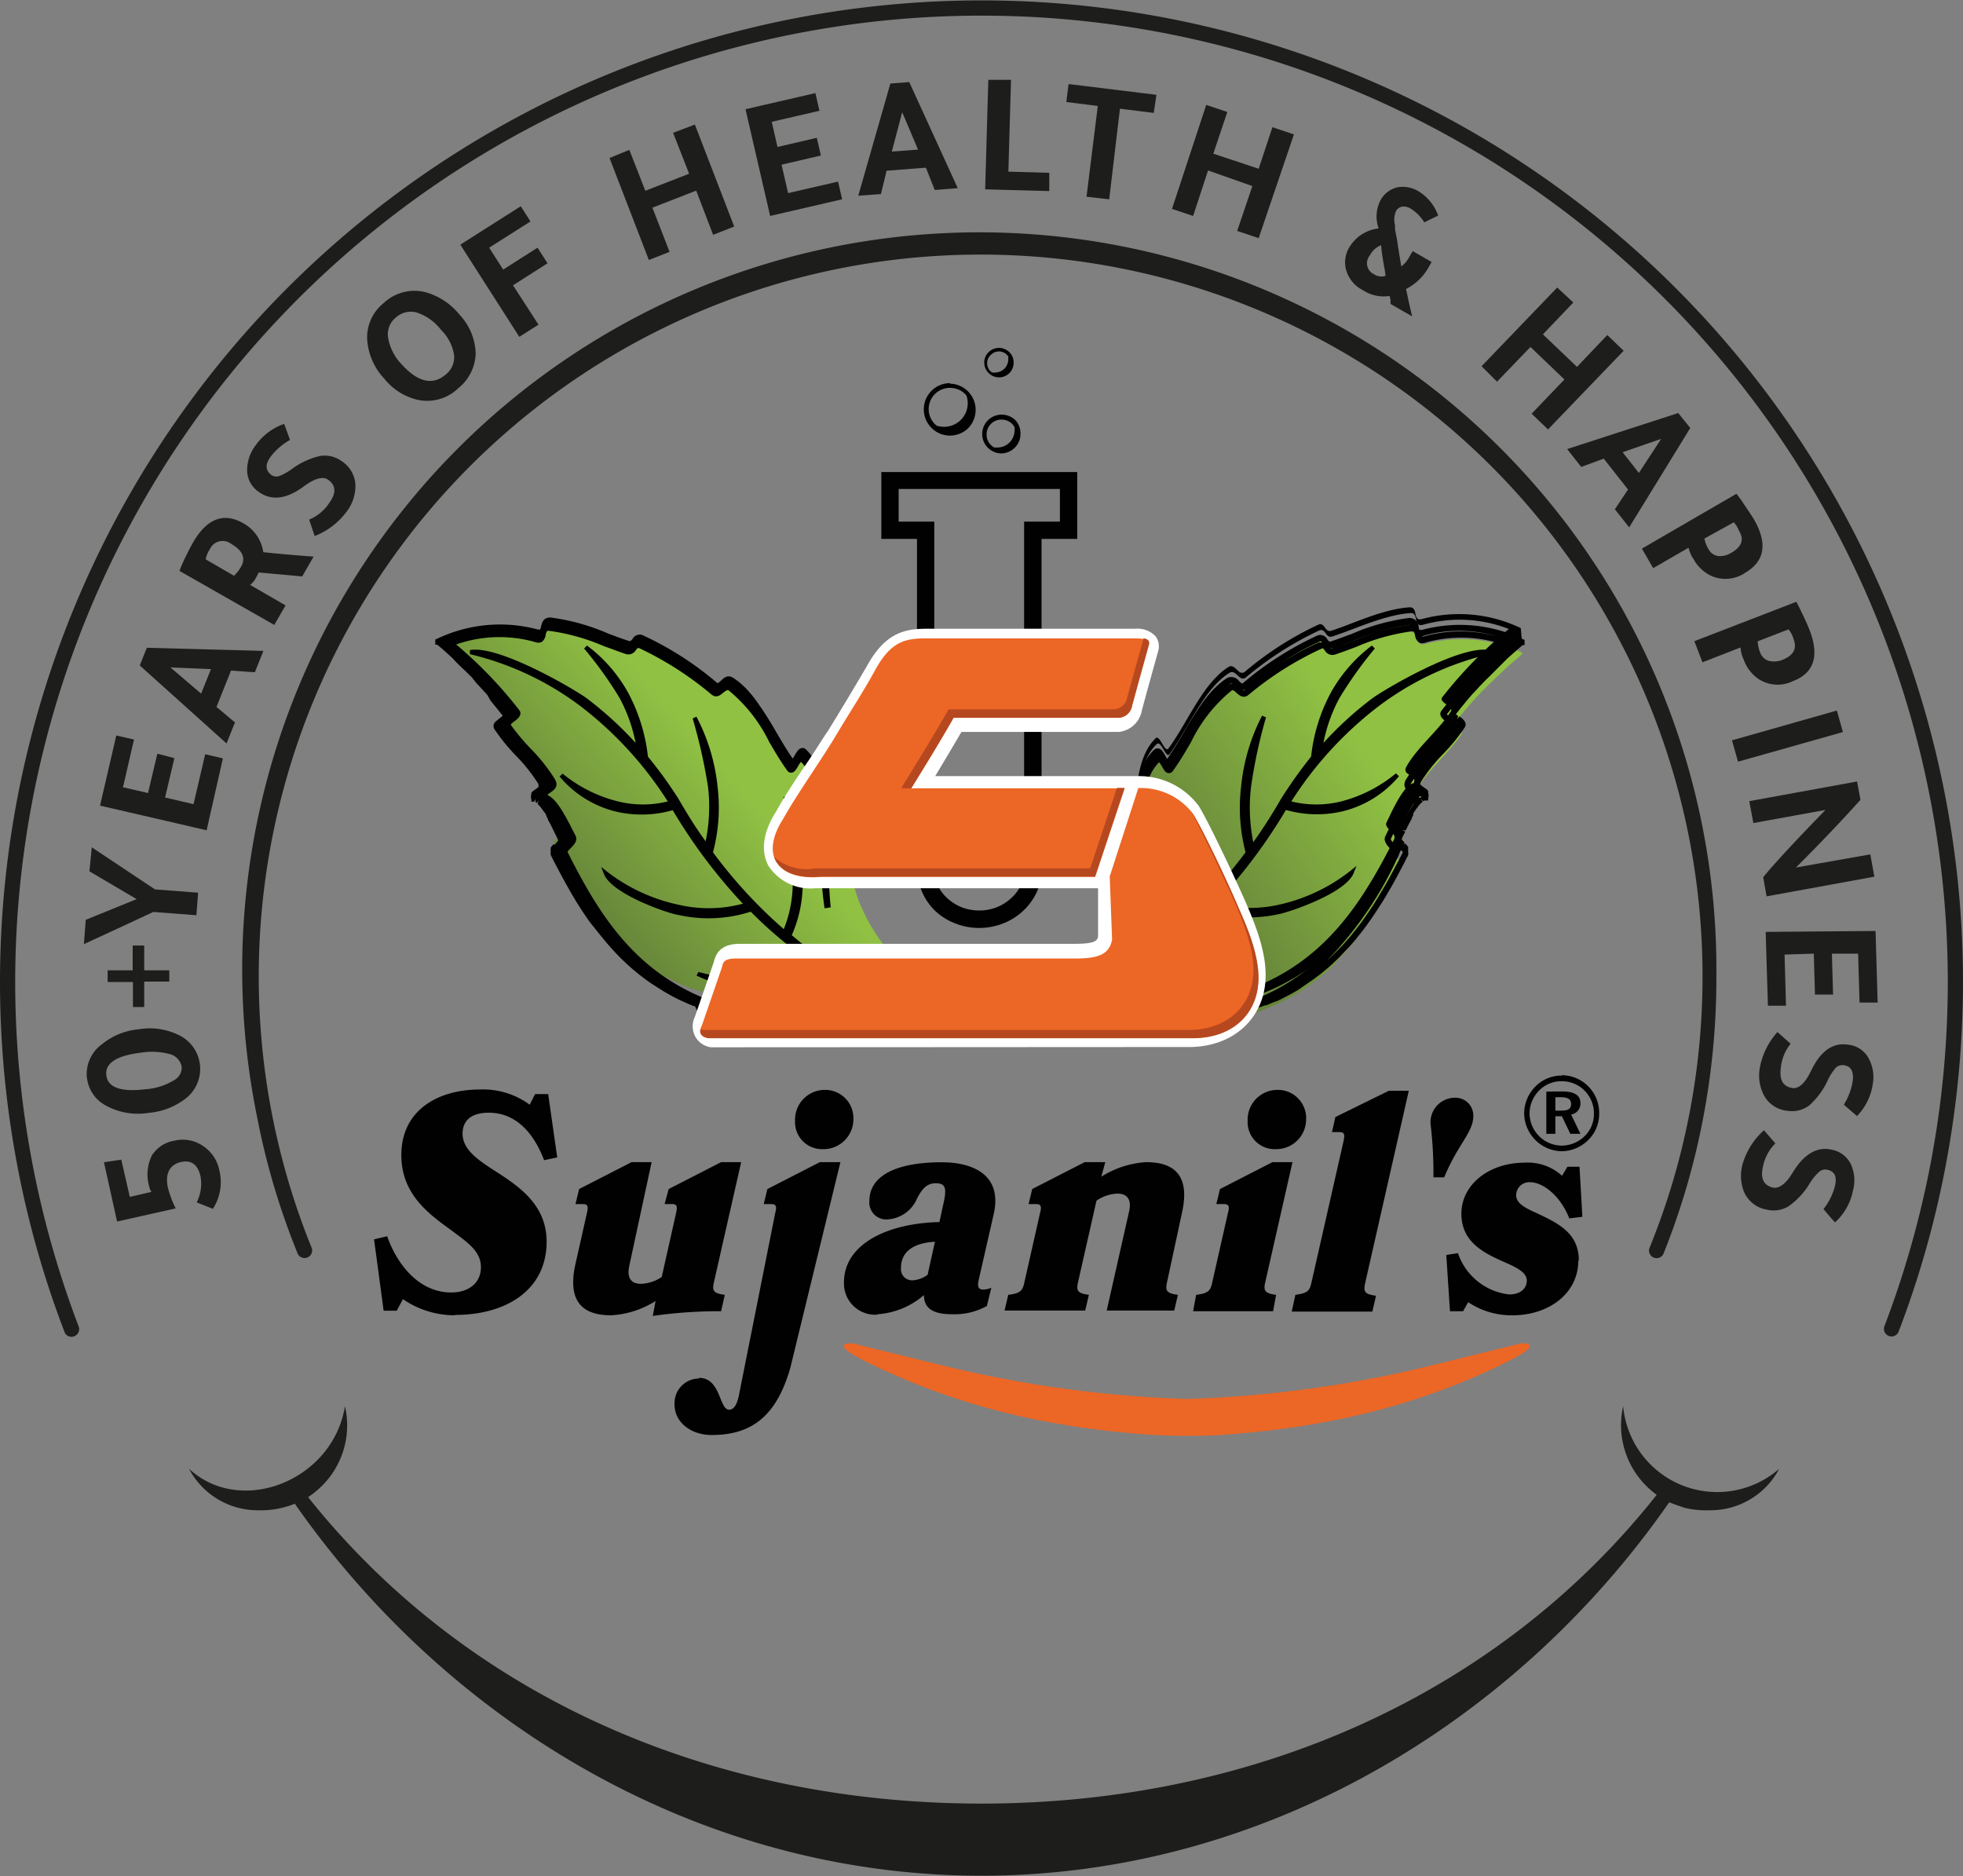 <svg xmlns="http://www.w3.org/2000/svg" xmlns:xlink="http://www.w3.org/1999/xlink" viewBox="0 0 149.72 143.08"><rect x="0" y="0" width="149.72" height="143.08" fill="#808080" stroke="none"/><defs><style>.cls-1{fill:none;clip-rule:evenodd;}.cls-2{fill:#1d1d1b;}.cls-10,.cls-11,.cls-13,.cls-2,.cls-4,.cls-7{fill-rule:evenodd;}.cls-3,.cls-7{fill:#010101;}.cls-4{fill:#ec6625;}.cls-5{clip-path:url(#clip-path);}.cls-6{fill:url(#linear-gradient);}.cls-8{clip-path:url(#clip-path-2);}.cls-9{fill:url(#linear-gradient-2);}.cls-10{fill:#353434;}.cls-11{fill:#dfe1e2;}.cls-12{fill:#fff;}.cls-13{fill:#b64820;}</style><clipPath id="clip-path"><path class="cls-1" d="M41.82,47.39h0c-.32,0-.39.23-.44.46s-.11.55-.54.44A10.85,10.85,0,0,0,33.3,49h0l.14.12,0,0c.37.31.73.64,1.1,1l.3.28c.41.37.81.75,1.21,1.15l.18.18c.33.34.65.68,1,1,.08.1.17.19.25.28.37.43.73.86,1.06,1.31h0a.16.16,0,0,1,0,.13h0a.49.49,0,0,1-.06.13h0A3.61,3.61,0,0,1,38,55l0,0s0,0,0,0l0,0,0,0a.3.3,0,0,0-.06.11v0a.13.13,0,0,0,0,.12h0c.92,1.44,2.55,2.73,3.37,4.18a1,1,0,0,1,.08.22v0a.34.34,0,0,1,0,.15h0l-.1.12-.2.14-.18.13,0,0s0,0,0,0l0,0a.3.3,0,0,0-.06.14s0,0,0,0a.79.79,0,0,0,0,.2h0a.43.43,0,0,1,.18.06l.06,0a1.1,1.1,0,0,1,.18.14l.1.09.13.15,0,0,.12.16,0,.06a1.27,1.27,0,0,1,.13.19l0,0c.06.08.11.17.16.25l.14.24h0c.07.11.13.23.19.34l0,.08c.18.35.35.68.47.93l0,0,.06.12a.32.32,0,0,1,0,.16s0,0,0,0a.76.76,0,0,1,0,.11.05.05,0,0,0,0,0,4.31,4.31,0,0,1-.3.34h0v0l-.09.1-.06.07a.35.35,0,0,1-.05.08l0,.09a.14.14,0,0,0,0,.06.25.25,0,0,0,0,.14h0c.31.61.62,1.21.94,1.8l0,0c.31.58.64,1.14,1,1.68l0,0,.06.09.29.46,0,.06,0,0c.19.29.38.58.58.86h0c.13.19.27.37.41.56h0c.28.37.57.73.88,1.08h0a18.27,18.27,0,0,0,1.44,1.48l0,0,.26.23.06,0c.11.1.22.2.34.29l.15.12a.27.27,0,0,0,.08.07l.28.21.2.16.1.06c.11.09.24.17.36.25l.14.1.05,0,.37.24.2.12.13.07.1.06.09,0,.06,0c.4.23.81.43,1.24.63l.06,0h0l.29.12.32.14.11,0,.38.14.07,0,.42.15.28.09.09,0,.53.16.33.09.74.18.15,0,.92.18.35.06.63.1.42,0,.6.07.46,0,.6,0,.5,0L61,78h2.41l.78,0,.56,0,.83-.06.57,0,.89-.09.57,0,1-.13.52-.06,1.19-.17.39-.06,1.6-.27h0l1.77-.34h0a17.45,17.45,0,0,1-2.32-1,14,14,0,0,1-6.14-6.82l-.11-.24c-1.08-3.13-1.94-8.82-4.38-11.19-.18-.16-.35.11-.51.39s-.32.57-.47.37c-1.5-2.09-2.64-5-4.55-6.2-.26-.16-.45,0-.63.19s-.38.36-.63.17a25.29,25.29,0,0,0-5.6-3.59c-.27-.1-.38.06-.51.23s-.24.31-.51.23c-1.77-.58-3.85-1.62-5.9-1.78h0"/></clipPath><linearGradient id="linear-gradient" x1="68.33" y1="49.98" x2="37.53" y2="76.79" gradientUnits="userSpaceOnUse"><stop offset="0" stop-color="#90c143"/><stop offset="0.38" stop-color="#90c143"/><stop offset="0.75" stop-color="#66843a"/><stop offset="1" stop-color="#66843a"/></linearGradient><clipPath id="clip-path-2"><path class="cls-1" d="M107.58,47.39h-.06c-2.06.16-4.13,1.2-5.91,1.78-.27.08-.39-.08-.51-.23s-.24-.33-.5-.23A24.83,24.83,0,0,0,95,52.31c-.25.19-.44,0-.63-.17s-.38-.35-.63-.19a4.94,4.94,0,0,0-.85.69l-.31.32-.15.18c-.15.18-.3.36-.44.56-1,1.36-1.82,3.08-2.81,4.45-.15.2-.3-.08-.47-.37s-.33-.55-.5-.39l-.22.24c-1,1.22-1.27,3.58-1.39,6.06v0c0,1-.06,2-.09,3v0c0,.9-.07,1.76-.14,2.53a9.44,9.44,0,0,1-.37,2c-2.41,5.16-7.6,4.24-10.74,5.36h0l1.89.36.38.06,1.41.23.49.08,1.24.17.48.06,1.24.14.37,0c1,.1,2,.16,3,.19h.39l.72,0h.21L88,78h.92l.55,0,.49,0h.1l.31,0,.44,0h.11l.27,0,.09,0h.07l.21,0,.35-.06.35,0h.07l.12,0,.11,0,.15,0,.6-.12.28-.06.15,0,.32-.08.49-.13.22-.06.1,0,.3-.1.12,0,.29-.09.27-.1.22-.07.37-.14h0l.18-.08.18-.08.37-.15h0l.35-.16,0,0,.92-.48,0,0,.33-.18.28-.18.21-.13.12-.08c.21-.13.41-.27.6-.41l.57-.44.08-.07.12-.09.34-.29.24-.21,0,0h0l.51-.49,0-.06c.12-.11.23-.23.34-.35l.21-.22.05-.06.32-.36.22-.24.08-.1.16-.2.2-.25.21-.28c.15-.18.28-.37.42-.57a1,1,0,0,0,.08-.11l.39-.57c0-.07.09-.14.14-.2l0,0,.07-.11.28-.45a1.18,1.18,0,0,0,.11-.19l.12-.18.15-.25.18-.32,0,0a1.28,1.28,0,0,1,.11-.2.31.31,0,0,0,0-.1l.18-.32a1.28,1.28,0,0,0,.11-.2l.17-.31.25-.47,0,0,.11-.2,0-.09.18-.34c0-.11.11-.22.17-.33a.3.3,0,0,0,0-.12s0,0,0,0h0a.08.08,0,0,0,0,0,0,0,0,0,0,0,0,.08.08,0,0,0,0,0v0h0l0,0a1.29,1.29,0,0,0-.16-.18h0l-.19-.2a.21.21,0,0,0,0-.06.44.44,0,0,1-.08-.11h0a.47.47,0,0,1-.06-.15h0a.41.41,0,0,1,0-.16h0l.06-.1a.14.14,0,0,0,0-.06l.07-.13.07-.14.06-.13.11-.23L107,63l.22-.41,0,0,.09-.16h0l.14-.25h0a.35.35,0,0,0,0-.08.25.25,0,0,0,0-.07l.16-.24.09-.12.08-.12h0a2.49,2.49,0,0,1,.25-.29l0,0s0,0,.05,0h0a.31.31,0,0,1,.11-.09l0,0h0a.24.24,0,0,1,.11-.06l0,0,.12,0h0a.36.36,0,0,0,0-.2.07.07,0,0,0,0-.05v0s0,0,0,0l0,0v0l0,0,0,0,0-.05h0l0,0h0l-.1-.06h0l-.18-.12,0,0a.4.4,0,0,1-.1-.12h0a.22.22,0,0,1,0-.16v0a1,1,0,0,1,.08-.22h0c.81-1.45,2.45-2.74,3.37-4.17a.21.21,0,0,0,0-.13v0a.3.3,0,0,0-.06-.11l0,0v0l0,0,0,0c-.11-.1-.25-.2-.37-.3l0,0a.38.38,0,0,1-.09-.09l0,0a.36.36,0,0,1,0-.09s0,0,0,0a.2.2,0,0,1,0-.11v0l.06-.08.36-.46.34-.42.33-.39.17-.19.17-.18a2.85,2.85,0,0,1,.23-.26h0l0,0,.34-.35c0-.06.11-.11.17-.17l.29-.3.39-.38.14-.14,1-.94.53-.46.69-.6h0a10.86,10.86,0,0,0-7.53-.69c-.43.11-.48-.16-.54-.44s-.13-.46-.44-.46"/></clipPath><linearGradient id="linear-gradient-2" x1="118.81" y1="47.28" x2="80.08" y2="73.08" xlink:href="#linear-gradient"/></defs><g id="Layer_2" data-name="Layer 2"><g id="Layer_1-2" data-name="Layer 1"><path class="cls-2" d="M129.23,48.9l7.77-3c.07.1.23.42.48.94s.42.91.53,1.19q1.16,3-1.27,3.92a2.65,2.65,0,0,1-2.62-.17A3,3,0,0,1,133,50.32a2.56,2.56,0,0,1-.25-.94l-2.9,1.13Zm-4-7.06,7.21-4.18a9.46,9.46,0,0,1,.61.85c.32.47.56.83.72,1.09q1.59,2.76-.66,4.08a2.67,2.67,0,0,1-2.61.23,3,3,0,0,1-1.32-1.25,2.42,2.42,0,0,1-.39-.89l-2.7,1.56Zm7-2L130,41.07a2.3,2.3,0,0,0,.31.81,1,1,0,0,0,.75.53,1.63,1.63,0,0,0,1-.26c.77-.44,1-1,.57-1.68A2.08,2.08,0,0,0,132.22,39.81ZM75.14,14.44l.24-8.35,1.73,0-.2,7,3.12.09,0,1.39ZM51.07,19.21l-1.58.62-3-7.78L48,11.43l1.22,3.12,3.34-1.3-1.22-3.12L53,9.5l3,7.78-1.61.63L53.1,14.54l-3.34,1.3Zm88.88,74q-.3-.31-.87-1a4.8,4.8,0,0,0,.87-1.74c.17-.7,0-1.13-.55-1.25a.71.71,0,0,0-.62.12,4.13,4.13,0,0,0-.74.89A5.66,5.66,0,0,1,136.41,92a2.19,2.19,0,0,1-1.66.25A2.29,2.29,0,0,1,133,90.85a3.32,3.32,0,0,1-.11-2,5.51,5.51,0,0,1,1.65-2.65l.87,1a3.42,3.42,0,0,0-.95,1.79c-.2.89.05,1.41.76,1.58.46.1,1-.28,1.52-1.16.86-1.41,1.87-2,3-1.72a2,2,0,0,1,1.45,1.15,3,3,0,0,1,.13,2A4.46,4.46,0,0,1,140,93.19ZM21.67,32.33c.11.27.25.68.45,1.22a4.85,4.85,0,0,0-1.47,1.27c-.43.59-.41,1,0,1.37a.69.69,0,0,0,.61.13,4.23,4.23,0,0,0,1-.55,5.77,5.77,0,0,1,2.17-1,2.22,2.22,0,0,1,1.63.4,2.28,2.28,0,0,1,1.05,1.93,3.24,3.24,0,0,1-.68,1.93A5.51,5.51,0,0,1,24,40.88l-.42-1.25a3.4,3.4,0,0,0,1.55-1.3c.53-.74.49-1.32-.1-1.74-.39-.28-1-.12-1.84.49-1.34,1-2.48,1.12-3.43.45a2,2,0,0,1-.91-1.62A3.11,3.11,0,0,1,19.47,34,4.44,4.44,0,0,1,21.67,32.33Zm35.19-24,5.33-1.23.31,1.35-3.64.84.44,1.92,3-.7.31,1.35-3,.7.5,2.17,3.81-.88.31,1.35-5.49,1.27ZM20.92,47.66l.86-1.49-2.7-1.56a1.75,1.75,0,0,0,.47-.6c.09-.15.14-.27.18-.35l3.32.3.87-1.51c-1.76-.13-3.05-.25-3.84-.34a3,3,0,0,0-1.5-2.19q-2.26-1.31-3.86,1.46c-.15.26-.35.65-.6,1.16a10.32,10.32,0,0,0-.43,1Zm-5.23-5A1.9,1.9,0,0,1,16,41.9a1.07,1.07,0,0,1,1.65-.41c.87.51,1.11,1.09.73,1.74a3,3,0,0,1-.53.68ZM128,31.5l-8.47,2.75,1.07,1.36,1.72-.63,1.85,2.35-1,1.51,1.09,1.38,4.66-7.58Zm-1.32,2L125,36.07l-1.24-1.58C125,34.06,126,33.71,126.68,33.48ZM9.25,88.44l.65,2.84,1.65-.38a1.23,1.23,0,0,1-.17-.41,3.3,3.3,0,0,1,.2-2.36A2.47,2.47,0,0,1,13.28,87a2.72,2.72,0,0,1,2.28.45,2.89,2.89,0,0,1,1.17,1.8,3.78,3.78,0,0,1-.49,2.94L15,91.7a3.12,3.12,0,0,0,.29-2c-.21-.9-.71-1.26-1.52-1.07s-1.22.89-.95,2a8.07,8.07,0,0,0,.58,1.53l-4.47,1-1-4.52Zm1.41-37.69.54-1.35,8.89.24-.65,1.63-1.82-.13-1.11,2.78c.33.26.79.66,1.41,1.17l-.64,1.61ZM13,50.9l2.34,2,.75-1.87Zm94.75-31.75,1.44.83-.25.44a4.08,4.08,0,0,1-1.7,1.62c.13.6.27,1.3.47,2.09l-1.65-.95a1.7,1.7,0,0,1,0-.28l-.07-.33a2.91,2.91,0,0,1-2.06-.45,2.47,2.47,0,0,1-1.3-1.7,2.22,2.22,0,0,1,.29-1.57,3,3,0,0,1,2.23-1.43,2.72,2.72,0,0,1,.13-2.13,2,2,0,0,1,1.28-1,2.3,2.3,0,0,1,1.68.33,3.55,3.55,0,0,1,1.45,1.82l-.78.38-.28.14a3.13,3.13,0,0,0-1.05-1.06,1,1,0,0,0-.64-.14.67.67,0,0,0-.46.33,1.65,1.65,0,0,0-.08,1.08c0,.09,0,.15,0,.21,0,.25.11.61.17,1,.12.87.24,1.51.31,1.94a2.15,2.15,0,0,0,.63-.77Zm-2.44-.44a1.64,1.64,0,0,0-.83.77.92.92,0,0,0,.31,1.43,1,1,0,0,0,.88.13c0-.24-.09-.61-.17-1.1S105.36,19,105.34,18.71ZM91,16.47l-1.61-.54L92,8l1.61.54-1.07,3.18L96,12.87,97.05,9.7l1.64.55L96,18.16l-1.64-.55,1.16-3.42L92.14,13ZM67.91,6.37l1.44-.11,3.7,8.09-1.75.14c-.18-.43-.4-1-.68-1.7l-3,.23c-.09.4-.24,1-.43,1.78l-1.73.13Zm.9,2.19c-.19.72-.45,1.72-.79,3l2-.15C69.52,10.23,69.12,9.28,68.81,8.56ZM10.12,72.11H11V74h1.91v.86H11V76.8h-.86V74.89H8.21V74h1.91ZM140.56,55.83l-8,2.26-.46-1.63,8-2.27ZM114.18,29.11,113,27.93l5.77-6L120,23.07l-2.32,2.43,2.6,2.48,2.31-2.43,1.25,1.2-5.77,6-1.25-1.2,2.5-2.61-2.59-2.48Zm27.45,56-1-.86a4.83,4.83,0,0,0,.68-1.82c.09-.72-.14-1.12-.67-1.19a.73.73,0,0,0-.61.18,3.94,3.94,0,0,0-.64,1A5.88,5.88,0,0,1,138,84.3a2.18,2.18,0,0,1-1.62.42,2.28,2.28,0,0,1-1.85-1.2,3.26,3.26,0,0,1-.32-2,5.5,5.5,0,0,1,1.36-2.81l1,.89a3.5,3.5,0,0,0-.75,1.89c-.11.91.2,1.4.92,1.49.47.05.94-.38,1.39-1.31.71-1.49,1.65-2.18,2.8-2a2,2,0,0,1,1.57,1,3,3,0,0,1,.34,2A4.41,4.41,0,0,1,141.63,85.12ZM7.63,61.44l8.13,1.88L17,57.84l-1.35-.32-.89,3.81-2.17-.51.71-3L12,57.48l-.71,3-1.91-.44.84-3.64-1.35-.31Zm-1,20.8A2.82,2.82,0,0,1,7.8,79.62a5.13,5.13,0,0,1,2.77-1.12,5,5,0,0,1,3.33.58,2.86,2.86,0,0,1,.26,4.7,5.34,5.34,0,0,1-2.81,1.09,5.08,5.08,0,0,1-3.3-.57A2.73,2.73,0,0,1,6.64,82.24ZM8.11,82c.11.94,1.1,1.3,3,1.07a4.78,4.78,0,0,0,2.15-.68,1.09,1.09,0,0,0,.6-1,1.21,1.21,0,0,0-.92-1,5.15,5.15,0,0,0-2.18-.11C8.86,80.51,8,81.1,8.11,82ZM139.23,61.77l-5.5,1-.31-1.67,8.22-1.5L141.9,61q-2.33,2.58-4.92,5.16l5.67-1,.31,1.7-8.22,1.5-.26-1.46Q135.7,65.4,139.23,61.77ZM6.4,72l.14-1.85,3.88-1.58-3.6-2.12L7,64.62l4.82,3.21,3.29.25-.13,1.72-3.29-.25C9.83,70.42,8.07,71.24,6.4,72ZM29.29,23.09a3.4,3.4,0,0,1,3.25-.78A5.09,5.09,0,0,1,35.05,24,4.49,4.49,0,0,1,36.28,27a3.54,3.54,0,0,1-1.34,2.62,3.41,3.41,0,0,1-3.18.85,4.62,4.62,0,0,1-2.45-1.59A4.81,4.81,0,0,1,28,25.77,3.37,3.37,0,0,1,29.29,23.09ZM34,28.56a1.69,1.69,0,0,0,.63-1.51,3.47,3.47,0,0,0-1-1.9,3.82,3.82,0,0,0-1.89-1.33,1.7,1.7,0,0,0-1.54.39,1.64,1.64,0,0,0-.6,1.54,3.86,3.86,0,0,0,1,2Q32.49,29.85,34,28.56Zm5.61-2.87,1.46-.93-1.94-3,2.63-1.68L41,18.89l-2.62,1.67-1.07-1.67,3.15-2-.74-1.16-4.61,2.93ZM83.73,8.08l-2.4-.3.17-1.37,6.7.82L88,8.61l-2.58-.32L84.6,15.2,82.87,15ZM143.05,71l.16,5.46-1.38,0-.11-3.73-2,0,.09,3.12-1.38,0-.09-3.12-2.23.07.11,3.9-1.38,0-.17-5.63Zm-6.64-23-2.35.91a2.49,2.49,0,0,0,.19.85,1,1,0,0,0,.66.64,1.7,1.7,0,0,0,1.07-.09c.82-.33,1.1-.86.81-1.58A1.82,1.82,0,0,0,136.41,48Z"/><path class="cls-2" d="M144.8,101.58a.58.58,0,0,1-1.08-.42A73.7,73.7,0,1,0,6,101.16a.58.58,0,0,1-.34.75.56.56,0,0,1-.74-.33A73.82,73.82,0,0,1,1.24,88.46a74.86,74.86,0,1,1,148.48-13.6,75.27,75.27,0,0,1-1.24,13.6,73.82,73.82,0,0,1-3.68,13.12M23.74,95.09A55.06,55.06,0,1,1,128.84,85a54.43,54.43,0,0,1-3,10.1.58.58,0,1,0,1.07.43,55.72,55.72,0,0,0,3-10.31,56.74,56.74,0,0,0,1-10.73A56.22,56.22,0,1,0,19.61,85.19a55.19,55.19,0,0,0,3.06,10.33.58.58,0,1,0,1.07-.43Z"/><path class="cls-2" d="M126.36,114c-11.92,15.08-30.55,23.55-51.5,23.55s-39.44-8.4-51.36-23.37a6.92,6.92,0,0,0,1.66-1.55,6.5,6.5,0,0,0,1.15-5.39c-.9,5.64-7.89,8.46-11.89,4.78a5.92,5.92,0,0,0,5.3,3.16,6.89,6.89,0,0,0,2.77-.5l.1.15c11.58,16.5,30.67,28.22,52.27,28.22s40.8-11.78,52.37-28.36l.1-.12c.08.06,1,.37,1.15.42a7,7,0,0,0,1.91.19,5.93,5.93,0,0,0,5.31-3.16,7.2,7.2,0,0,1-11.9-4.78,6.55,6.55,0,0,0,2.56,6.76"/><path class="cls-3" d="M118.63,83.68h.42c.53,0,.78.15.78.52s-.23.5-.74.5h-.46Zm-.69-.43v3.22h.69V85.13h.5l.64,1.34h.77L119.83,85a.84.84,0,0,0,.71-.89c0-.56-.45-.87-1.36-.87Zm1.18-.79a2.42,2.42,0,0,1,1.75.73,2.45,2.45,0,0,1,.7,1.76,2.35,2.35,0,0,1-.71,1.7,2.52,2.52,0,0,1-1.78.72,2.48,2.48,0,0,1-2.42-2.46,2.5,2.5,0,0,1,.74-1.75A2.35,2.35,0,0,1,119.12,82.46Zm0-.43a2.77,2.77,0,0,0-2,.82,2.92,2.92,0,0,0-.87,2.06,2.92,2.92,0,0,0,2.88,2.89,2.93,2.93,0,0,0,2-.85,2.77,2.77,0,0,0,.84-2A2.87,2.87,0,0,0,119.11,82Z"/><path class="cls-3" d="M109.12,85.82a1.87,1.87,0,0,1,1.79-2.1,1.36,1.36,0,0,1,1.46,1.38c0,1.28-1.15,2.1-2.22,4.69h-.82a32.1,32.1,0,0,0-.21-4"/><path class="cls-3" d="M34.67,100.31a7,7,0,0,1-3.94-1.23l-.47.88h-1l-.73-5.44,1-.24c.69,2,2.33,4.29,4.89,4.29,1.29,0,2.26-.69,2.26-1.93s-1.06-1.91-2.28-2.83c-1.73-1.25-3.79-2.75-3.79-5.72,0-3.41,2.77-5,6-5a6,6,0,0,1,3.79,1.16l.41-.81h1l.69,4.83-1,.21c-.9-2.35-2.35-3.62-4.22-3.62-1.53,0-2,.77-2,1.6,0,1.2,1.16,2,2.49,2.85,1.81,1.17,3.92,2.56,3.92,5.39,0,3.69-3.1,5.58-6.95,5.58"/><path class="cls-3" d="M55,88.63h1.53l-2.09,9.21c-.13.61,0,.8.84.91L55,100a35.38,35.38,0,0,0-5.21.36L50,99.22a7.05,7.05,0,0,1-3.38,1.09c-1.74,0-3.46-.64-2.73-3.91l.88-3.91c.11-.47.06-.66-.28-.66h-.6l.28-1.15,4-2.05h1.53L48,96.52c-.22,1,.19,1.39.88,1.39a3,3,0,0,0,1.59-.52l1.1-4.9c.11-.47.06-.66-.28-.66h-.6L51,90.68Z"/><path class="cls-3" d="M53.31,105.08c1.68,0,1.53,2.43,2.3,2.43.41,0,.63-.5.75-1.11l2.77-13.91c.13-.47.06-.66-.28-.66h-.6l.28-1.15,4-2.05H64.1l-3.82,15.68c-1.09,3.83-3.08,5.13-6,5.13-1.62,0-2.83-1-2.83-2.31a1.88,1.88,0,0,1,1.88-2M65.09,85.34a2.28,2.28,0,0,1-2.32,2.3,2.06,2.06,0,0,1-2.13-2.16,2.27,2.27,0,0,1,2.28-2.36A2.15,2.15,0,0,1,65.09,85.34Z"/><path class="cls-3" d="M66.94,100.26a2.38,2.38,0,0,1-2.57-2.45c0-2.94,3.32-4.52,7.28-4.61L71.91,92c.32-1.34.26-1.76-.54-1.76-.6,0-1,.33-1.42,1.15A2.62,2.62,0,0,1,67.65,93a1.29,1.29,0,0,1-1.34-1.42c0-1.79,1.81-2.94,5.53-2.94,2.2,0,4.68.85,3.94,4l-1.14,5c-.11.52,0,.71.37.71a1.67,1.67,0,0,0,.6-.14l-.34,1.39a5.07,5.07,0,0,1-2.63.63c-1.25,0-2.17-.3-2.17-1.46a6.06,6.06,0,0,1-3.53,1.46m4.37-5.53c-1.6.09-2.59.73-2.59,2a.85.85,0,0,0,.93.94,2.13,2.13,0,0,0,1.1-.42Z"/><path class="cls-3" d="M86.11,92.42c.24-1-.2-1.39-.88-1.39a3,3,0,0,0-1.6.54l-1.42,6.27c-.13.61,0,.8.84.91l-.28,1.2H76.62l.28-1.2c.9-.11,1.09-.3,1.22-.91l1.21-5.35c.13-.47.06-.66-.28-.66h-.6l.28-1.15,4-2.05H84.3L84,89.74a7.23,7.23,0,0,1,3.4-1.11c1.75,0,3.49.64,2.74,3.91L89,97.84c-.13.61,0,.8.84.91l-.28,1.2H84.41Z"/><path class="cls-3" d="M91.23,98.75c.9-.11,1.09-.3,1.22-.91l1.21-5.35c.13-.47.06-.66-.28-.66h-.61l.28-1.15,4-2.05h1.53l-2.09,9.21c-.13.61,0,.8.84.91L97.1,100H91Zm8.39-13.41a2.28,2.28,0,0,1-2.32,2.3,2.06,2.06,0,0,1-2.14-2.16,2.27,2.27,0,0,1,2.29-2.36A2.15,2.15,0,0,1,99.62,85.34Z"/><path class="cls-3" d="M98.8,98.75c.9-.11,1.09-.3,1.22-.91L102.48,87c.1-.47.06-.66-.28-.66h-.61l.26-1.15,4.07-2h1.53l-3.34,14.72c-.13.61,0,.8.84.91l-.28,1.21H98.52Z"/><path class="cls-3" d="M120.38,96.12c0,2.59-2.33,4.19-5,4.19a5.93,5.93,0,0,1-3.4-1l-.39.69h-1l-.28-4.29.89-.14a4.67,4.67,0,0,0,3.91,3.15c.84,0,1.34-.44,1.34-1.06s-.78-1-1.72-1.41c-1.53-.68-3.27-1.51-3.27-3.69s2.06-3.89,4.84-3.89a3.88,3.88,0,0,1,2.84,1l.41-.69h.92l.22,3.82-1,.12c-.67-1.72-2-2.76-3-2.76a1,1,0,0,0-1.05,1c0,.59.64.94,1.46,1.31,1.79.83,3.32,1.58,3.32,3.68"/><path class="cls-4" d="M90.54,106.69a89.76,89.76,0,0,1-18.46-2.51l-6.77-1.66a1.32,1.32,0,0,0-.88,0c-.41.29,1,1,1.25,1.13.93.5,2.08,1,3.19,1.49a53.06,53.06,0,0,0,10.78,3.25,66.38,66.38,0,0,0,7.69,1c1,.08,2.1.11,3.18.11h0c1.08,0,2.14,0,3.18-.11a66.38,66.38,0,0,0,7.69-1,53.06,53.06,0,0,0,10.78-3.25c1.11-.47,2.26-1,3.19-1.49.24-.13,1.66-.84,1.25-1.13a1.32,1.32,0,0,0-.88,0L109,104.18a89.76,89.76,0,0,1-18.46,2.51"/><path class="cls-3" d="M67.22,40.44V36H82.16V41.1H79.44V66.32a4.27,4.27,0,0,1-.37,1.73A4.67,4.67,0,0,1,78,69.5a4.76,4.76,0,0,1-1.53.94,5,5,0,0,1-1.79.33,4.89,4.89,0,0,1-1.78-.33h0a4.7,4.7,0,0,1-1.54-.94A4.42,4.42,0,0,1,70.32,68a4.19,4.19,0,0,1-.38-1.72V41.1H67.22Zm1.32-3.15v2.49h2.72V66.32a2.83,2.83,0,0,0,.26,1.19,3.07,3.07,0,0,0,.74,1,3.68,3.68,0,0,0,1.11.69h0a3.72,3.72,0,0,0,2.63,0,3.56,3.56,0,0,0,1.11-.69,3.1,3.1,0,0,0,.75-1,3,3,0,0,0,.25-1.19V39.78h2.73V37.29Z"/><g class="cls-5"><rect class="cls-6" x="33.3" y="47.39" width="40.84" height="30.61"/></g><path class="cls-7" d="M62.27,78.24c-.45,0-.88,0-1.3,0h-.46l-.57,0-.49,0-.41,0-.45,0-.38,0-.37,0-.35,0-.36-.06H57l-.37-.07-.6-.12-.25,0-.51-.13-.81-.22-.23-.07-.2-.06-.78-.27L53,76.73l-.09,0c-.24-.1-.47-.19-.7-.3l0,0-.36-.16c-.35-.17-.69-.35-1-.53l-.32-.19-.63-.4c-.2-.13-.41-.27-.6-.41l-.58-.44-.55-.46-.2-.18h0l-.07-.06-.52-.49c-.21-.21-.41-.42-.61-.64s-.4-.44-.59-.67l-.45-.55L45.53,71l-.08-.1L45,70.34c-.21-.29-.41-.59-.61-.89L44,68.84l-.38-.63-.18-.32-.18-.32c-.06-.11-.13-.22-.18-.32l-.18-.33c-.12-.22-.24-.44-.35-.66l-.18-.33-.34-.67A.53.53,0,0,1,42,65v-.11a.25.25,0,0,1,0-.07l0-.11,0-.07.21-.25.06,0,.21.12-.1-.09h0l0-.07.08-.1a.58.58,0,0,0,.1-.12v0l0-.1h0l-.45-.91c-.07-.15-.14-.29-.22-.43l-.1-.18,0-.06-.11-.18,0-.06-.05-.08c0-.09-.11-.17-.16-.25l-.08-.11-.08-.11a2.32,2.32,0,0,0-.24-.28L41,61.28l0,0,.09-.23-.15.18c-.06,0-.08-.06-.1-.06l0-.24-.1.21-.21,0,0-.16a.7.7,0,0,1,0-.43l0,0a.16.16,0,0,1,0-.07.41.41,0,0,1,.1-.13l.44-.32c0-.08,0-.17,0-.23a12.75,12.75,0,0,0-1.74-2.19,14.93,14.93,0,0,1-1.62-2,.45.45,0,0,1,.12-.6l0,0,.2-.17.13-.1c.16-.12.18-.17.18-.18a3.21,3.21,0,0,1-.27-.32l-.59-.73-.06-.07L37.17,53l-.39-.43-.07-.07a3.89,3.89,0,0,0-.34-.36L36,51.67l-.51-.5c-.34-.32-.68-.64-1-1l-.5-.45c-.22-.2-.43-.38-.64-.55h-.15v-.4l.15-.06a11.13,11.13,0,0,1,7.68-.7c.12,0,.16,0,.16,0a.74.74,0,0,0,.08-.24c.06-.25.17-.72.76-.67a16.12,16.12,0,0,1,4.36,1.22c.56.21,1.09.41,1.6.57.09,0,.12,0,.25-.15a.61.61,0,0,1,.77-.3,24.52,24.52,0,0,1,5.66,3.62c.07.05.09.07.32-.15s.51-.48.92-.22a5.3,5.3,0,0,1,.89.72,3.47,3.47,0,0,1,.32.34l.16.18c.15.18.3.37.44.57a26.28,26.28,0,0,1,1.46,2.29c.41.7.83,1.42,1.28,2.06l.14-.22c.16-.28.31-.54.55-.58a.38.38,0,0,1,.33.11l.24.26c1.18,1.41,1.36,3.94,1.44,6.2,0,.4,0,.76,0,1.11,0,.66,0,1.31.06,1.93,0,.82.06,1.74.14,2.54l-.47.07a28.1,28.1,0,0,1-.29-4c-.07-2.84-.14-5.78-1.51-7.17a2.23,2.23,0,0,0-.2.3c-.16.28-.3.52-.54.53a.35.35,0,0,1-.31-.17c-.49-.67-.94-1.44-1.38-2.19a11.7,11.7,0,0,0-3.11-3.94c-.08,0-.13,0-.35.17s-.52.49-.93.17a25.18,25.18,0,0,0-5.54-3.55c-.09,0-.09,0-.22.14a.66.66,0,0,1-.78.32c-.52-.17-1-.37-1.62-.58a16,16,0,0,0-4.23-1.19c-.17,0-.19,0-.26.31a.8.8,0,0,1-.3.54.67.67,0,0,1-.53,0,10,10,0,0,0-6,.19,32.85,32.85,0,0,1,4.81,5c.28.37-.13.69-.38.87a1.35,1.35,0,0,0-.27.25,17.12,17.12,0,0,0,1.57,1.87,13.54,13.54,0,0,1,1.8,2.28c.33.58-.09.84-.31,1s-.23.15-.24.23c.67.26,1.34,1.53,2,2.84l.13.25c.18.37-.12.68-.34.91s-.29.29-.26.35c3.34,6.63,7.33,12.59,19.39,12.72v.48ZM48.1,73.15l.06,0,.07.06a28.11,28.11,0,0,1-5.45-8c-.18-.36.12-.67.34-.89s.29-.3.26-.37l-.13-.26c-.3-.61-1.17-2.4-1.71-2.6l.17.21.07.09.1.14.18.28.12.2c0,.06.07.13.11.2v0l.09.16c.09.15.16.3.23.44l.36.72-.18.17.21-.1.09.18a.58.58,0,0,1,0,.23l0,.09a.35.35,0,0,1-.07.17,1,1,0,0,1-.11.15v0l-.25.24c-.05.06-.11.12-.16.19l-.23-.08.2.13.06.17.28.55L43,66c.12.22.23.44.35.65l.18.33.18.32c.06.1.11.21.18.31l.18.32.37.62.39.6c.19.3.39.59.59.88l.42.56.08.1a1.09,1.09,0,0,0,.13.17c.14.19.29.37.44.55s.38.44.58.65.39.42.59.62ZM41,60.69h0a.8.8,0,0,1,.16.08l.06,0h0a.6.6,0,0,1,.07-.45l-.06,0-.06,0,0,0,0,.07h-.05l0,.08h0A.09.09,0,0,0,41,60.69Zm-.12-.27.06,0v0ZM38.54,55l-.12.09a1.26,1.26,0,0,0-.2.16l-.07.08a18.33,18.33,0,0,0,1.57,1.87,13.05,13.05,0,0,1,1.8,2.28.64.64,0,0,1,0,.66l.12-.07c.23-.15.26-.17.15-.36a12.75,12.75,0,0,0-1.74-2.19,14.18,14.18,0,0,1-1.62-2A.41.41,0,0,1,38.54,55Zm22.58,2.64h0l0,0ZM38,53.15c.19.22.37.44.55.67s.19.26.29.38a.45.45,0,0,1-.05.58l.11-.08c.1-.08.26-.2.28-.26a35.26,35.26,0,0,0-5-5.14l-.28-.25h0c.13.12.26.24.4.35l.52.47c.35.31.69.63,1,1l.51.5.4.41.4.42.09.05v0c.12.12.23.25.34.37l.4.45Zm16.48-.57.07.05s.07.06.15,0A.63.63,0,0,1,54.45,52.58Zm1-.42a.59.59,0,0,1,.31.1l-.16-.11a.14.14,0,0,0-.17,0ZM48.64,49a1,1,0,0,1,.22,0,16.25,16.25,0,0,1,2.9,1.59,16.16,16.16,0,0,0-3-1.66C48.71,48.92,48.69,48.91,48.64,49Zm-6.85-1.29h.09a16.12,16.12,0,0,1,4.36,1.22c.56.21,1.09.41,1.59.57.07,0,.1,0,.15,0a.59.59,0,0,1-.21,0c-.52-.17-1.05-.37-1.61-.58a15.91,15.91,0,0,0-4.24-1.19c-.08,0-.13,0-.16,0Zm-3.73.51a10.76,10.76,0,0,1,2.82.39.28.28,0,0,0,.16,0l0,0a.93.93,0,0,1-.22,0,9.92,9.92,0,0,0-5.63.07A10.76,10.76,0,0,1,38.06,48.18Z"/><path class="cls-7" d="M33.37,49h0l.69.6.52.46,1,1,.5.5.42.42c.14.14.27.28.4.43h0c.14.14.27.28.4.43l.39.44h0l.59.72.29.38c.11.16,0,.31-.22.46l-.07.05-.08.06-.19.16,0,0c-.1.11-.15.21-.08.31.92,1.44,2.55,2.73,3.37,4.18.11.21.11.34,0,.44a.16.16,0,0,1-.06.08l-.08.06,0,0-.07,0,0,0h0l-.09.06h0l0,0h0l-.06.05-.07.09,0,0s0,0,0,0a.47.47,0,0,0,0,.29h.06l0,0,.05,0A.6.6,0,0,1,41,61a.1.1,0,0,1,0,0l.06,0,.06,0,.07.07.26.3a.83.83,0,0,0,.08.12.83.83,0,0,1,.08.12,2.33,2.33,0,0,1,.17.26l.08.13h0a2,2,0,0,1,.14.25h0l.11.19c.08.14.15.28.22.42l.06.12.12.23.06.13.07.14.06.13,0,.06,0,.1h0a.22.22,0,0,1,0,.16s0,0,0,0a.21.21,0,0,1-.05.13l0,0a1.58,1.58,0,0,1-.12.15h0s0,0,0,0l-.07.06,0,0s0,0,0,0l0,0a1.81,1.81,0,0,0-.18.23l0,0a.08.08,0,0,1,0,0,0,0,0,0,1,0,0s0,0,0,0V65a.3.3,0,0,0,0,.12c0,.11.11.22.17.33s.11.23.17.34.12.22.17.33.24.44.35.66l.18.32.18.32.18.32.19.32.37.62.39.61.6.88q.21.3.42.57a3,3,0,0,0,.22.28c.14.19.29.37.44.55s.38.45.58.66.4.43.61.63.33.33.51.49h0l.26.23c.18.16.36.31.55.45l.56.44.6.41.62.39.32.18c.32.19.66.36,1,.53l.35.16h0c.23.11.48.21.72.31h0l.38.14.77.26.13,0,.3.1c.26.07.53.15.8.21l.33.08.14,0,.28.06.6.12.38.07h.07l.35,0,.35.06.37,0,.28,0h.1l.45,0,.4,0,.49,0,.56,0L61,78c.52,0,1.06,0,1.62,0-11.81-.13-16-5.71-19.6-12.85-.21-.43.81-.83.6-1.26-.39-.78-1.37-3-2.1-3-.22-.73,1-.55.55-1.3-.81-1.45-2.45-2.74-3.37-4.18-.23-.36.95-.69.67-1.06a33,33,0,0,0-5.08-5.22h0a10.33,10.33,0,0,1,6.56-.32c.81.21.25-1,1-.89,2,.16,4.12,1.2,5.9,1.78.54.17.49-.66,1-.46a25.12,25.12,0,0,1,5.61,3.59c.49.38.73-.68,1.26-.35,1.91,1.2,3,4.1,4.55,6.19.29.4.62-1.1,1-.75,2.24,2.16,1.29,8,1.92,11.38C63,68.52,63,67.66,63,66.76v0c-.05-1-.06-2-.1-3v0c-.08-2.39-.28-4.74-1.39-6.06a2.4,2.4,0,0,0-.22-.24c-.35-.34-.68,1.16-1,.76-1-1.37-1.81-3.09-2.81-4.45-.14-.2-.28-.38-.43-.56L56.88,53l-.32-.32a4.53,4.53,0,0,0-.84-.69c-.53-.33-.77.74-1.26.36a25.29,25.29,0,0,0-5.6-3.59c-.52-.21-.47.63-1,.46-1.77-.58-3.85-1.62-5.9-1.78-.79-.07-.23,1.1-1,.89a10.85,10.85,0,0,0-7.53.69"/><g class="cls-8"><rect class="cls-9" x="75.25" y="47.39" width="40.84" height="30.61"/></g><path class="cls-7" d="M102.29,61.12a7.88,7.88,0,0,1-3.8,0,28.2,28.2,0,0,1,6.62-7.23,22.75,22.75,0,0,1,8.47-4v-.31c-2.26-.42-8.15,3.1-8.93,3.69a26.76,26.76,0,0,0-3.71,3.39,12,12,0,0,1,1.22-3.42,30.18,30.18,0,0,1,2.7-3.78l-.22-.23a11.47,11.47,0,0,0-3.16,3.64A13.25,13.25,0,0,0,100,57.7v0A35,35,0,0,0,97.66,61c-.63,1.1-1.33,2.19-2.07,3.23A13.25,13.25,0,0,1,95.42,60a38.14,38.14,0,0,1,1.14-5.29l-.3-.13A14.86,14.86,0,0,0,94.66,60,13.45,13.45,0,0,0,95,65a36.26,36.26,0,0,1-5.39,5.81,9.26,9.26,0,0,1-.67-4,46.76,46.76,0,0,1,.69-6.07l-.3-.09a20.25,20.25,0,0,0-1.16,6.14A9.91,9.91,0,0,0,89,71.32a20.12,20.12,0,0,1-9.75,4.61v.32a6,6,0,0,0,.73,0,13.25,13.25,0,0,0,5.66-1.77,11.34,11.34,0,0,0,5,1.08h0a13.11,13.11,0,0,0,5.49-1.2l.06,0-.14-.29-.07,0a21.64,21.64,0,0,1-5.34.71,10.94,10.94,0,0,1-4.22-.78,26.66,26.66,0,0,0,3-2.16,33.85,33.85,0,0,0,2.63-2.38,10.55,10.55,0,0,0,5.56.24c.71-.14,5-1.56,5.63-3.1l.22-.56-.47.38A13.52,13.52,0,0,1,97.53,69a10.07,10.07,0,0,1-4.81-.1,40.92,40.92,0,0,0,5.36-7.13,8.55,8.55,0,0,0,4.38.09,8.11,8.11,0,0,0,4.24-2.66l-.23-.22A10.73,10.73,0,0,1,102.29,61.12Z"/><path class="cls-7" d="M87.19,78.24h-.32v-.48c12.06-.13,16-6.09,19.38-12.72,0-.06-.14-.24-.25-.35s-.53-.54-.34-.91l.12-.25c.63-1.31,1.31-2.58,2-2.84,0-.08-.09-.13-.24-.23s-.64-.41-.31-1a12.6,12.6,0,0,1,1.8-2.28,15.12,15.12,0,0,0,1.57-1.91l-.28-.21c-.24-.18-.65-.5-.37-.87a32.81,32.81,0,0,1,4.8-5,10,10,0,0,0-6-.19.65.65,0,0,1-.52,0,.77.77,0,0,1-.3-.54c-.07-.29-.1-.32-.26-.31a15.91,15.91,0,0,0-4.24,1.19c-.56.21-1.1.41-1.61.58a.66.66,0,0,1-.78-.32c-.13-.17-.14-.17-.22-.14A24.87,24.87,0,0,0,95.22,53c-.4.32-.74,0-.92-.17s-.27-.22-.36-.17a11.56,11.56,0,0,0-3.1,3.94c-.44.75-.89,1.52-1.38,2.19a.35.35,0,0,1-.32.17c-.24,0-.37-.25-.53-.53-.06-.09-.14-.23-.2-.3C87,59.52,87,62.46,86.89,65.3a26.72,26.72,0,0,1-.29,4l-.46-.07c.07-.8.11-1.72.13-2.51v-.06c0-.59,0-1.25.06-1.91,0-.35,0-.7,0-1.05.07-2.31.25-4.84,1.44-6.25a1.88,1.88,0,0,1,.24-.25.34.34,0,0,1,.32-.12c.25,0,.4.3.56.58l.13.22c.45-.64.88-1.36,1.29-2.06a26.21,26.21,0,0,1,1.45-2.29c.15-.2.29-.39.45-.57l.15-.18c.11-.12.22-.24.33-.34a5.79,5.79,0,0,1,.88-.72.72.72,0,0,1,.93.22c.23.22.25.2.31.15a24.74,24.74,0,0,1,5.66-3.62.6.6,0,0,1,.77.3c.14.17.16.18.26.15.5-.16,1-.36,1.59-.57a16.08,16.08,0,0,1,4.37-1.22c.58,0,.69.42.75.67,0,.08,0,.22.09.24s0,0,.15,0a11.15,11.15,0,0,1,7.69.7l.14.06v.4h-.15l-.62.54-.52.46-1,1-.5.5c-.14.13-.27.26-.4.4s-.25.25-.36.38h0l-.06.07-.4.42-.35.41,0,0-.59.72-.28.36h0s0,.05.17.14l-.07.24.14-.18.07,0,.21.18c.3.3.22.52.15.63a14.18,14.18,0,0,1-1.62,2,12.75,12.75,0,0,0-1.74,2.19c0,.06-.08.15,0,.2l.08.07.38.27a1.1,1.1,0,0,1,.11.14l0,.06a.45.45,0,0,1,0,.08.63.63,0,0,1,0,.39v.18l-.27,0-.1.05-.19-.15.14.19-.09.08-.06.05a2.31,2.31,0,0,0-.24.29l-.05.07a.77.77,0,0,0-.11.15l-.17.25,0,.08h0l0,.06-.1.18h0l0,.06-.09.16-.23.44-.15.31-.26,0,.22.1-.26.52,0,0,0,.11.09.1.13.14-.15.18.19-.14a2.18,2.18,0,0,1,.22.26.41.41,0,0,1,0,.09l0,.06h0s0,0,0,.07l0,.06V65a.44.44,0,0,1,0,.22l-.34.67-.18.34-.35.66-.18.33-.18.32a3.37,3.37,0,0,1-.19.32l-.18.32c-.12.21-.25.42-.38.63l-.39.6c-.2.31-.4.61-.61.9l-.42.58-.08.1-.14.18-.44.55c-.2.23-.39.46-.6.67s-.4.43-.61.64l-.51.49-.07.06-.2.18-.55.46-.58.44-.61.42L99,75.5l-.33.19c-.32.18-.67.36-1,.53l-.35.16-.05,0-.69.29-.09,0-.3.11-.77.27-.2.06-.24.07-.81.22-.76.18-.6.12-.39.07H92.3L92,77.9l-.35,0-.37,0-.33,0-.5,0-.41,0-.49,0c-.17,0-.35,0-.53,0l-.49,0C88.07,78.23,87.63,78.24,87.19,78.24Zm20.73-17.11c-.54.2-1.42,2-1.72,2.6l-.12.26c0,.07.13.24.26.37s.52.53.33.89a28.16,28.16,0,0,1-5.45,8l.08-.07.07-.06.43-.42.6-.61.58-.66.43-.54.14-.18.08-.1c.14-.18.27-.37.41-.56s.4-.58.6-.88.26-.4.38-.6l.37-.62.19-.32.18-.31.18-.32.17-.32c.12-.22.24-.44.35-.66l.18-.33L107,65V65a1.51,1.51,0,0,0-.19-.22l-.24-.26a1.13,1.13,0,0,1-.1-.13v0h0a.6.6,0,0,1-.08-.21.49.49,0,0,1,0-.28h0l.47-1,.23-.43.1-.17h0l.12-.2h0l.11-.19.18-.27.09-.13a.33.33,0,0,1,.09-.12A1.2,1.2,0,0,1,107.92,61.13Zm.22-.74a.65.65,0,0,1,.08.45v0l.07,0,.14-.08h0v0l0,0h0l-.21-.19ZM110.91,55a.44.44,0,0,1,.07.55,14.93,14.93,0,0,1-1.62,2,12.75,12.75,0,0,0-1.74,2.19c-.11.19-.09.21.15.36l.11.07a.64.64,0,0,1,.05-.66,13.54,13.54,0,0,1,1.8-2.28,14.87,14.87,0,0,0,1.56-1.89s0,0,0,0a1.24,1.24,0,0,0-.19-.16Zm-2.41,5.08ZM88.32,57.61l0,0h0Zm27.32-8.56-.29.25a34.21,34.21,0,0,0-5,5.18l.29.22.11.08a.43.43,0,0,1,0-.58c.08-.12.17-.23.26-.34s.39-.49.57-.71h0l.06-.07.39-.45c.11-.12.22-.25.34-.37v0l.09-.05.39-.4.42-.43.51-.5c.34-.33.69-.65,1-1l.5-.45.42-.37ZM94.78,52.63c.09.06.11,0,.16,0l.06-.05A.54.54,0,0,1,94.78,52.63Zm-.84-.5-.08,0-.15.1a.71.71,0,0,1,.32-.09Zm6.81-3.21-.06,0a16.25,16.25,0,0,0-3,1.68A16.61,16.61,0,0,1,100.59,49a1.12,1.12,0,0,1,.22,0A.07.07,0,0,0,100.75,48.92Zm.72.52a.12.12,0,0,0,.15,0c.51-.16,1-.36,1.59-.57a16.29,16.29,0,0,1,4.37-1.22h.12s-.08,0-.17,0a16,16,0,0,0-4.23,1.19c-.57.21-1.1.41-1.62.58A.52.52,0,0,1,101.47,49.44Zm6.93-.89s0,0,0,0,0,0,.16,0a10.27,10.27,0,0,1,5.66,0,9.89,9.89,0,0,0-5.62-.07A1,1,0,0,1,108.4,48.55Z"/><path class="cls-7" d="M116.09,49h0l-.69.6-.53.46-1,1-.51.5-.41.42c-.14.14-.28.28-.41.43h0c-.14.14-.27.28-.4.43l-.39.44h0c-.21.24-.4.48-.6.72l-.28.38c-.12.16,0,.31.21.46l.08.05.07.06a1,1,0,0,1,.19.16l0,0c.1.11.15.21.09.31-.92,1.44-2.56,2.73-3.37,4.18-.12.21-.11.34,0,.44l.06.08.08.06,0,0,.06,0,.05,0a0,0,0,0,1,0,0l.1.06h0l.06,0h0l0,.05.07.09,0,0s0,0,0,0a.42.42,0,0,1,0,.29h0l0,0-.06,0-.1.06-.06,0-.05,0-.06,0-.07.07a2.55,2.55,0,0,0-.26.3l-.08.12-.09.12c-.06.08-.11.17-.17.26l-.08.13h0l-.14.25h0a1.14,1.14,0,0,0-.1.19c-.08.14-.16.28-.23.42l-.06.12-.11.23-.06.13-.07.14-.07.13a.14.14,0,0,1,0,.06l-.06.1h0a.41.41,0,0,0,0,.16v0a.5.5,0,0,0,.05.13l0,0a.87.87,0,0,0,.13.15h0l0,0,.06.06,0,0,0,0,0,0a1.92,1.92,0,0,1,.19.23l0,0a.08.08,0,0,1,0,0,0,0,0,0,1,0,0,.08.08,0,0,1,0,0,.13.13,0,0,1,0,.06.3.3,0,0,1,0,.12c-.06.11-.12.22-.17.33s-.12.23-.17.34l-.18.33c-.11.22-.23.44-.35.66l-.18.32-.18.32-.18.32-.18.32c-.13.21-.25.42-.38.62l-.38.61c-.2.3-.4.59-.61.88s-.27.39-.42.57l-.21.28-.44.55c-.19.22-.39.45-.59.66s-.4.43-.6.63l-.51.49h0l-.27.23q-.27.24-.54.45l-.57.44c-.19.14-.39.28-.6.41l-.61.39-.33.18c-.32.19-.65.36-1,.53l-.35.16h0l-.73.31h0l-.37.14-.78.26-.12,0-.3.1c-.27.07-.53.15-.81.21l-.32.08-.15,0-.28.06-.6.12-.38.07h-.07l-.35,0-.35.06-.37,0-.27,0h-.11l-.44,0-.41,0-.49,0-.55,0-.46,0c-.52,0-1.06,0-1.61,0,11.81-.13,16-5.71,19.59-12.85.22-.43-.81-.83-.59-1.26.38-.78,1.36-3,2.1-3,.22-.73-1-.55-.56-1.3.82-1.45,2.45-2.74,3.37-4.18.23-.36-.94-.69-.67-1.06a33.55,33.55,0,0,1,5.09-5.22h0a10.31,10.31,0,0,0-6.55-.32c-.81.21-.25-1-1-.89-2,.16-4.13,1.2-5.91,1.78-.54.17-.49-.66-1-.46a25.29,25.29,0,0,0-5.6,3.59c-.49.38-.74-.68-1.26-.35-1.91,1.2-3.06,4.1-4.55,6.19-.3.4-.62-1.1-1-.75-2.23,2.16-1.28,8-1.92,11.38.07-.77.11-1.63.14-2.53v0c0-1,.06-2,.09-3v0c.08-2.39.28-4.74,1.39-6.06l.22-.24c.35-.34.68,1.16,1,.76,1-1.37,1.81-3.09,2.81-4.45.14-.2.29-.38.44-.56l.15-.18.31-.32a4.94,4.94,0,0,1,.85-.69c.52-.33.77.74,1.26.36a24.83,24.83,0,0,1,5.6-3.59c.52-.21.47.63,1,.46,1.78-.58,3.85-1.62,5.91-1.78.78-.07.22,1.1,1,.89a10.86,10.86,0,0,1,7.53.69"/><path class="cls-7" d="M70.13,75.93a20.05,20.05,0,0,1-9.74-4.61,9.79,9.79,0,0,0,.82-4.48,20.23,20.23,0,0,0-1.15-6.14l-.31.09a47.06,47.06,0,0,1,.7,6.07,9.41,9.41,0,0,1-.67,4A36.31,36.31,0,0,1,54.38,65,13.24,13.24,0,0,0,54.73,60a14.67,14.67,0,0,0-1.61-5.34l-.29.13A41.28,41.28,0,0,1,54,60a13,13,0,0,1-.18,4.16c-.74-1-1.43-2.13-2.08-3.25a32,32,0,0,0-2.32-3.2v0a13.46,13.46,0,0,0-1.49-4.84,11.34,11.34,0,0,0-3.16-3.64l-.22.23a29.09,29.09,0,0,1,2.71,3.78,12,12,0,0,1,1.22,3.42,27.34,27.34,0,0,0-3.71-3.39c-.78-.59-6.69-4.11-8.93-3.69v.31a22.72,22.72,0,0,1,8.48,4,28.17,28.17,0,0,1,6.61,7.23,7.84,7.84,0,0,1-3.79,0A10.69,10.69,0,0,1,42.91,59l-.23.22a8.11,8.11,0,0,0,4.24,2.66,8.59,8.59,0,0,0,4.39-.09,40.87,40.87,0,0,0,5.35,7.13,10.07,10.07,0,0,1-4.81.1,13.54,13.54,0,0,1-5.53-2.53l-.47-.38.22.56c.62,1.54,4.92,3,5.63,3.1a10.55,10.55,0,0,0,5.56-.24,32.12,32.12,0,0,0,2.63,2.38,27,27,0,0,0,3,2.16,10.94,10.94,0,0,1-4.22.78,21.66,21.66,0,0,1-5.35-.71l-.06,0-.14.29.06,0a13.07,13.07,0,0,0,5.48,1.2h0a11.34,11.34,0,0,0,5-1.08A13.21,13.21,0,0,0,69.4,76.3a5.84,5.84,0,0,0,.73,0Z"/><path class="cls-7" d="M72.46,29.22a2,2,0,0,0,0,4,2,2,0,0,0,1.4-.58h0a2,2,0,0,0-1.4-3.38Zm-1.15.83a1.62,1.62,0,0,1,1.15-.47,1.64,1.64,0,0,1,1.15.47.76.76,0,0,1,.11.14,1.73,1.73,0,0,1,.09.56,1.8,1.8,0,0,1-1.8,1.8,2,2,0,0,1-.56-.08l-.14-.12a1.62,1.62,0,0,1,0-2.3Z"/><path class="cls-7" d="M76.19,28.78a1.11,1.11,0,0,0,1.12-1.13,1.11,1.11,0,0,0-.32-.79,1.16,1.16,0,0,0-.8-.33,1.12,1.12,0,0,0-.79.33,1.08,1.08,0,0,0-.33.79,1.13,1.13,0,0,0,1.12,1.13Zm-.6-1.73a.85.85,0,0,1,1.2,0,.69.69,0,0,1,.11.13.93.93,0,0,1,0,.23,1,1,0,0,1-1,1,.85.85,0,0,1-.23,0l-.13-.1a.85.85,0,0,1-.25-.61A.82.82,0,0,1,75.59,27.05Z"/><path class="cls-7" d="M77.45,32.05a1.5,1.5,0,0,0-2.1,0,1.48,1.48,0,0,0,1.05,2.53,1.48,1.48,0,0,0,1-.44,1.43,1.43,0,0,0,.43-1A1.47,1.47,0,0,0,77.45,32.05Zm-1.84.25A1.12,1.12,0,0,1,76.4,32a1.16,1.16,0,0,1,.8.33,1.44,1.44,0,0,1,.18.25,1.07,1.07,0,0,1,0,.25,1.31,1.31,0,0,1-1.31,1.3l-.24,0a1.18,1.18,0,0,1-.25-.19,1.08,1.08,0,0,1-.33-.79A1.12,1.12,0,0,1,75.61,32.3Z"/><path class="cls-10" d="M76,65.28a.88.88,0,0,1,.63,1.51h0a.88.88,0,0,1-.63.26.9.9,0,0,1-.63-.26.88.88,0,0,1,0-1.25.9.9,0,0,1,.63-.26"/><path class="cls-11" d="M76.7,66.17a.72.72,0,0,1-.21.51h0a.76.76,0,0,1-.52.21.72.72,0,0,1-.51-.21.75.75,0,0,1-.2-.37.08.08,0,0,0,0,0,.69.69,0,0,0,.51.22.73.73,0,0,0,.52-.22h0a.72.72,0,0,0,.21-.51.77.77,0,0,0,0-.15.75.75,0,0,1,.18.48"/><path class="cls-12" d="M54.3,79.87l-.09,0A1.62,1.62,0,0,1,53,79,1.68,1.68,0,0,1,53,77.54l1.45-4.19c.21-.93.84-1.37,2-1.37H82c1.53,0,1.69-.25,1.75-.55l0-3.69H62.84c-.21,0-.44,0-.65,0a3.82,3.82,0,0,1-3.58-1.71c-.61-1.12-.41-2.59.58-4.13.62-1.14,1.6-2.61,2.55-4,.54-.81,1-1.57,1.43-2.19l0,0c1-1.62,2-3.29,2.93-4.88,1.46-2.67,3-2.88,4.68-2.88h1l14.84,0a1.89,1.89,0,0,1,1.51.57,1.27,1.27,0,0,1,.21,1.12c-.42,1.52-.84,3-1.25,4.55a2,2,0,0,1-1.74,1.63l-.09,0-11.93,0c-.67,1.15-1.36,2.3-2,3.37H84.74l2.11,0h0a5.66,5.66,0,0,1,4.56,2.25c.58.86,2.6,5.1,3.57,7.3.87,2,1.78,4.31,1.5,6.43-.36,2.8-2.68,4.68-5.77,4.68Z"/><path class="cls-4" d="M85.36,54.74l-12.63,0c-1,1.78-2.11,3.57-3.23,5.38l16.28,0-2.25,6.76-20.94,0c-3.11.28-4.73-1.52-2.85-4.44,1-1.8,2.95-4.56,4-6.32s2.12-3.39,3-5c1.36-2.49,2.57-2.46,4.58-2.43.2,0-.41,0,.33,0l15.06,0c.69,0,.94.17.86.5L86.35,53.8a1.1,1.1,0,0,1-1,.94m1.47,5.36-2.18,6.74.18,4.82c-.23,1.26-1.28,1.45-3,1.44H56.15c-1,0-1,.34-1.09.68l-1.51,4.38c-.28.56-.13.9.47,1H91c2.65,0,4.62-1.47,4.94-3.91.26-2-.71-4.32-1.46-6-1-2.37-3-6.5-3.55-7.27A5,5,0,0,0,86.83,60.1Z"/><path class="cls-13" d="M85.19,60.09h.58l-2.25,6.76-20.93,0c-1.84.17-3.15-.39-3.54-1.48a3.73,3.73,0,0,0,3.16.85l20.94,0Zm.17-5.35-12.63,0c-.9,1.58-1.86,3.15-2.84,4.75l-.39.63h-.75c0-.05.42-.72.45-.76,1.09-1.78,2.16-3.52,3.15-5.26l12.63,0a1.1,1.1,0,0,0,1-.94l1.24-4.48c.36.06.48.22.42.47L86.35,53.8A1.11,1.11,0,0,1,85.36,54.74ZM53.42,78.49c-.07.37.12.6.6.69H91c2.65,0,4.62-1.47,4.94-3.91.26-2-.72-4.32-1.47-6-1-2.37-3-6.5-3.54-7.27l-.06-.08c.77,1.41,2.34,4.7,3.23,6.72.75,1.72,1.72,4.07,1.46,6-.32,2.44-2.29,3.92-4.94,3.91h-37A.79.79,0,0,1,53.42,78.49Z"/></g></g></svg>